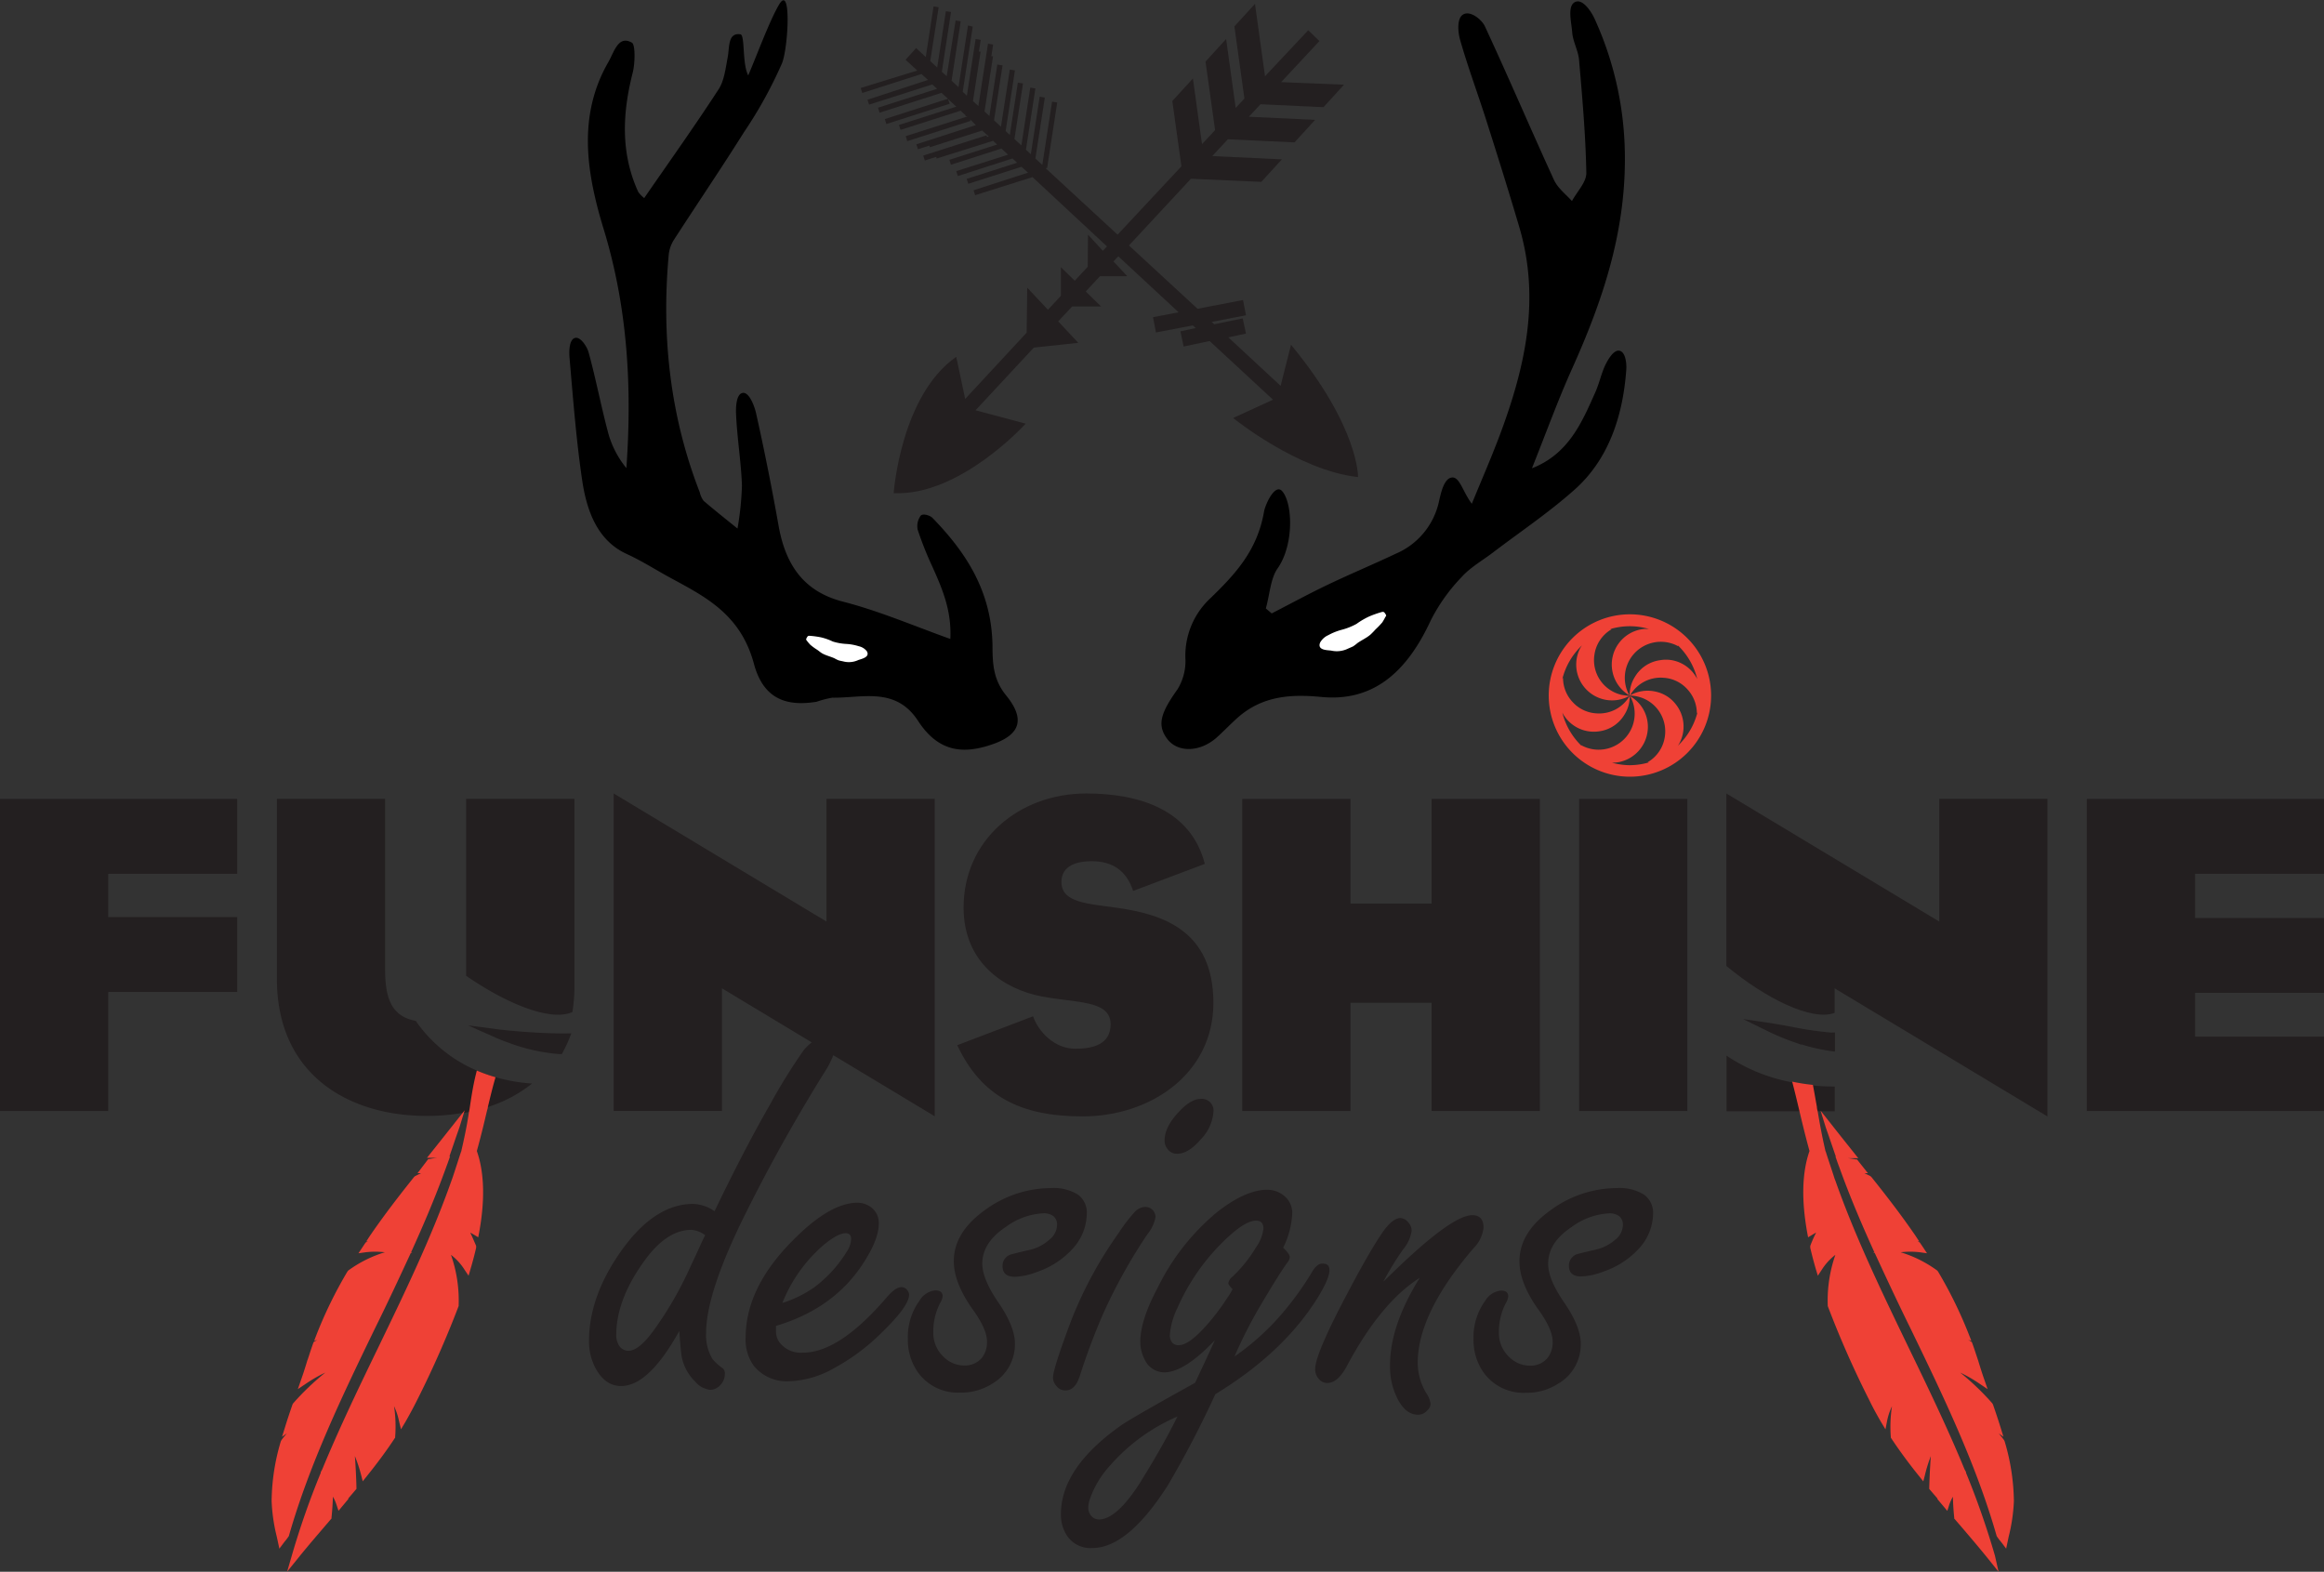 <svg xmlns="http://www.w3.org/2000/svg" viewBox="0 0 396.14 267.91"><rect x="0" y="0" width="396.14" height="267.91" fill="#333333" stroke="none"/><defs><style>.cls-1{fill:#231f20;}.cls-2{fill:#ef4136;}.cls-3,.cls-4{fill-rule:evenodd;}.cls-4{fill:#fff;}</style></defs><g id="Layer_2" data-name="Layer 2"><g id="Layer_1-2" data-name="Layer 1"><polygon class="cls-1" points="0 189.37 18.45 189.37 18.45 169.08 40.43 169.08 40.43 156.32 18.45 156.32 18.45 148.94 40.43 148.94 40.43 136.18 0 136.18 0 189.37"/><path class="cls-1" d="M84.47,183.61a29.7,29.7,0,0,0,6.22,1.08,23.13,23.13,0,0,1-7.54,4,29.41,29.41,0,0,1-3.29.87l-.89.17-.33,0h0a35.21,35.21,0,0,1-5.92.48c-13.3,0-25.52-7-25.52-23.37V136.17H65.64v28.61c0,4.06.37,8.38,5.22,9.22a24.19,24.19,0,0,0,10.42,8.48A27.56,27.56,0,0,0,84.47,183.61Z"/><path class="cls-1" d="M97.92,136.17V168a27.76,27.76,0,0,1-.35,4.5c-3.67,1.67-11.19-1.39-18.12-6.18,0-.53,0-1.11,0-1.7V136.17Z"/><path class="cls-1" d="M183.31,178.76c-3.61,0-6.3-2.92-7.22-5.53l-12.92,4.92c4.08,8.68,10.69,12.14,21.37,12.14,11.53,0,22.29-7.22,22.29-19.37,0-12.37-8.76-15.06-16.14-16.14-5.22-.77-9.76-.84-9.76-4.46,0-2.76,2.61-3.53,5.15-3.53,3.46,0,5.92,1.54,7.07,5.07l12.22-4.61c-2.38-9.22-11.14-12-20.21-12-11.45,0-20.91,7.92-20.91,19.44,0,9.38,6.84,13.92,13.3,15.15,6,1.15,11.76.61,11.76,4.76C189.31,178,186.31,178.76,183.31,178.76Z"/><polygon class="cls-1" points="230.2 170.92 244.03 170.92 244.03 189.37 262.48 189.37 262.48 136.18 244.03 136.18 244.03 154.01 230.2 154.01 230.2 136.18 211.75 136.18 211.75 189.37 230.2 189.37 230.2 170.92"/><rect class="cls-1" x="269.17" y="136.18" width="18.45" height="53.19"/><path class="cls-1" d="M308.82,185a35.07,35.07,0,0,0,3.93.2v4.22H294.3v-9.48a29.63,29.63,0,0,0,11,4.51A33.15,33.15,0,0,0,308.82,185Z"/><path class="cls-1" d="M349,136.17V190.3l-36.28-21.84v4.19c-3.92,1.44-11.76-2.46-18.45-8V135.25l36.29,21.83V136.17Z"/><polygon class="cls-1" points="396.14 148.94 396.14 136.18 355.71 136.18 355.71 189.37 396.14 189.37 396.14 176.69 374.16 176.69 374.16 169.23 396.14 169.23 396.14 156.47 374.16 156.47 374.16 148.94 396.14 148.94"/><path class="cls-1" d="M140.88,136.17v20.91l-36.27-21.83v54.12h18.45V168.46l15.31,9.22A8,8,0,0,0,137,179a99.49,99.49,0,0,0-5.81,9.38q-4.41,7.69-9.39,18.08a6.65,6.65,0,0,0-3.66-1.25c-4.32,0-8.34,2.6-12.07,7.76s-5.67,10.42-5.67,15.58a9.66,9.66,0,0,0,1.1,4.63c1.1,2.05,2.55,3.07,4.38,3.07q4.71,0,9.91-9.39.21,3,.36,4.08a8,8,0,0,0,2.37,4.57,3.88,3.88,0,0,0,2.54,1.39,2.37,2.37,0,0,0,1.72-.81,2.68,2.68,0,0,0,.77-1.83,1.25,1.25,0,0,0-.31-1,9.38,9.38,0,0,1-1.78-1.59,7.91,7.91,0,0,1-1.1-4.46q0-7,7-20.91,6-12,13.21-23.58a14.71,14.71,0,0,0,1.47-2.86l17.29,10.41V136.17Zm-21,75-.44.95c-.62,1.4-1.28,2.78-1.93,4.17a60.72,60.72,0,0,1-6.15,10.57c-1.66,2.26-3.07,3.38-4.23,3.38a1.9,1.9,0,0,1-1.79-1.24,3.23,3.23,0,0,1-.3-1.38c0-4.14,1.65-8.42,4.92-12.87,2.48-3.4,5.12-5.12,7.89-5.12a4.49,4.49,0,0,1,2.35.91Z"/><path class="cls-1" d="M154.67,219.94a1.26,1.26,0,0,0-1-.55c-.67,0-1.48.55-2.43,1.64q-8.15,9.54-14.36,9.53a4.57,4.57,0,0,1-4.08-1.84,3.32,3.32,0,0,1-.53-1.88V226q10.08-3,15.08-11c1.63-2.56,2.45-4.71,2.45-6.47a3.37,3.37,0,0,0-1.29-2.73,3.85,3.85,0,0,0-2.35-.79q-4.75,0-11.16,6.56-7.9,8-7.9,16.43a7.56,7.56,0,0,0,1.43,4.86,7.22,7.22,0,0,0,5.88,2.58,16.6,16.6,0,0,0,7.84-2.28,35.28,35.28,0,0,0,7.93-5.9c3.19-3.09,4.78-5.27,4.78-6.56A1.22,1.22,0,0,0,154.67,219.94Zm-14.2-7.8c1.58-1.29,2.81-1.94,3.67-1.94.63,0,.94.34.94,1a4.08,4.08,0,0,1-.74,2.14,22,22,0,0,1-5.51,6.06,20,20,0,0,1-5.47,2.69A25.41,25.41,0,0,1,140.47,212.14Z"/><path class="cls-1" d="M183.07,212.59a9,9,0,0,0,2.18-5.66,3.8,3.8,0,0,0-1.54-3.33,7.94,7.94,0,0,0-4.61-1.09A19.07,19.07,0,0,0,168,206.18q-5.41,3.82-5.42,8.79c0,2.48,1.1,5.25,3.28,8.29q2.39,3.33,2.38,5.42a4.23,4.23,0,0,1-.89,2.78,3.76,3.76,0,0,1-3,1.29,4.93,4.93,0,0,1-3.52-1.49,5.53,5.53,0,0,1-1.74-4.12,10.51,10.51,0,0,1,1.14-5,2.82,2.82,0,0,0,.45-1.19c0-.66-.42-1-1.25-1a3.53,3.53,0,0,0-2.68,1.73,10.54,10.54,0,0,0-2,6.51,9.63,9.63,0,0,0,1.74,5.76,8.38,8.38,0,0,0,7.24,3.42,9.83,9.83,0,0,0,5.42-1.53A7.75,7.75,0,0,0,173,229q0-2.92-2.93-7.15-2.62-3.87-2.63-6.45c0-2.42,1.34-4.5,4-6.26a11.74,11.74,0,0,1,6.36-2.33,2.66,2.66,0,0,1,1.78.5,1.88,1.88,0,0,1,.6,1.54,3.27,3.27,0,0,1-1.34,2.48,7.49,7.49,0,0,1-3.38,1.73c-2.05.47-3.18.75-3.37.85a2,2,0,0,0-1.2,1.89c0,1.22.7,1.83,2.09,1.83a11.48,11.48,0,0,0,3.82-.84A14.45,14.45,0,0,0,183.07,212.59Z"/><path class="cls-1" d="M204.62,187.31c-1,0-2.19.67-3.48,2q-2.62,2.69-2.63,5.06a2.25,2.25,0,0,0,.6,1.59,1.91,1.91,0,0,0,1.54.7q1.93,0,4-2.43a7.46,7.46,0,0,0,2.18-4.62A2,2,0,0,0,204.62,187.31Z"/><path class="cls-1" d="M184.06,234.53a111.52,111.52,0,0,1,4.12-10.92,92.41,92.41,0,0,1,7.35-13.16,6.67,6.67,0,0,0,1.44-3,1.89,1.89,0,0,0-.39-1.09,1.75,1.75,0,0,0-1.39-.64,2.55,2.55,0,0,0-1.84.94,27.43,27.43,0,0,0-2.68,3.52,69.33,69.33,0,0,0-8,14.7q-3.18,8.44-3.18,9.93a2.13,2.13,0,0,0,.55,1.39,1.9,1.9,0,0,0,1.59.8C182.71,237,183.53,236.19,184.06,234.53Z"/><path class="cls-1" d="M225.38,215.38q-.85,0-1.65,1.29a52,52,0,0,1-5.41,7.48,42.13,42.13,0,0,1-7.89,7.06,77.74,77.74,0,0,1,4.61-9q3-5.07,4.33-6.91a1.9,1.9,0,0,0,.49-1c0-.35-.37-.9-1.14-1.63a14.4,14.4,0,0,0,1.54-5.66,3.72,3.72,0,0,0-.95-2.78A4.45,4.45,0,0,0,216,202.8c-2.52,0-5.41,1.32-8.69,3.93a39,39,0,0,0-10,12.81c-2,3.74-2.94,6.81-2.94,9.18a6.5,6.5,0,0,0,.74,3,3.71,3.71,0,0,0,3.34,2.2q3.42,0,8.63-5.48c-.79,1.77-1.92,4.17-3.37,7.26q-11.28,6.24-12.87,7.44-10,7.15-10,14.95a6.59,6.59,0,0,0,.8,3.28,4.8,4.8,0,0,0,4.56,2.49q6.06,0,12.9-10.74a172.27,172.27,0,0,0,8.06-15.48q11.71-7.12,17.57-16.64c1.26-2.09,1.88-3.57,1.88-4.46S226.18,215.38,225.38,215.38Zm-30.83,37q-4.14,6.6-7.21,6.61a1.73,1.73,0,0,1-1.54-.9,2.16,2.16,0,0,1-.3-1.14,4.88,4.88,0,0,1,.3-1.49,16.21,16.21,0,0,1,3.33-5.56,32,32,0,0,1,11.57-8.45C199,244.91,196.92,248.55,194.55,252.36Zm15.54-32.63a9.64,9.64,0,0,1-.91,1.5,37.53,37.53,0,0,1-3.36,4.47c-2.09,2.38-3.71,3.57-4.88,3.57a1.44,1.44,0,0,1-1.14-.45,2,2,0,0,1-.39-1.33,12.67,12.67,0,0,1,1.29-4.57A36.25,36.25,0,0,1,208,212.14c2.66-2.71,4.69-4.08,6.11-4.08.83,0,1.25.45,1.25,1.35a6.86,6.86,0,0,1-1.25,3.18,23.61,23.61,0,0,1-4,5,1.84,1.84,0,0,0-.74,1.15C209.39,218.89,209.61,219.25,210.09,219.73Z"/><path class="cls-1" d="M252.88,209.26c0-1.42-.64-2.13-1.93-2.13q-3.52,0-13.91,10.13c-.39.39-.81.79-1.24,1.19a52.66,52.66,0,0,1,3.38-5.51,6.33,6.33,0,0,0,1.44-3.13,2.16,2.16,0,0,0-.7-1.59,1.74,1.74,0,0,0-1.24-.6c-.89,0-2,.91-3.22,2.73s-3,4.84-5.17,8.94q-6.1,11.37-6.11,14.05a2.43,2.43,0,0,0,.7,1.79,1.79,1.79,0,0,0,1.39.6q1.68,0,3.18-2.64,5.81-11,12.56-15.29-5.07,8.14-5.07,14.85a12,12,0,0,0,1.35,5.91q1.38,2.58,3.42,2.58a2,2,0,0,0,1.54-.7,1.54,1.54,0,0,0,.6-1.14,4,4,0,0,0-.7-1.79,10,10,0,0,1-1.49-5.21q0-8.45,9.49-19.51A5.94,5.94,0,0,0,252.88,209.26Z"/><path class="cls-1" d="M280.19,203.6a7.94,7.94,0,0,0-4.61-1.09,19.12,19.12,0,0,0-11.13,3.67Q259,210,259,215c0,2.48,1.09,5.25,3.28,8.29q2.39,3.33,2.38,5.42a4.29,4.29,0,0,1-.89,2.78,3.76,3.76,0,0,1-3,1.29,5,5,0,0,1-3.53-1.49,5.53,5.53,0,0,1-1.74-4.12,10.51,10.51,0,0,1,1.15-5,2.91,2.91,0,0,0,.44-1.19c0-.66-.41-1-1.24-1a3.53,3.53,0,0,0-2.68,1.73,10.55,10.55,0,0,0-2,6.51,9.63,9.63,0,0,0,1.74,5.76,8.4,8.4,0,0,0,7.25,3.42,9.79,9.79,0,0,0,5.41-1.53,7.74,7.74,0,0,0,3.88-6.86q0-2.92-2.93-7.15c-1.76-2.58-2.63-4.73-2.63-6.45,0-2.42,1.34-4.5,4-6.26a11.71,11.71,0,0,1,6.35-2.33,2.69,2.69,0,0,1,1.79.5,1.88,1.88,0,0,1,.6,1.54,3.27,3.27,0,0,1-1.34,2.48A7.54,7.54,0,0,1,272,213c-2.05.47-3.18.75-3.38.85a2.05,2.05,0,0,0-1.19,1.89c0,1.22.7,1.83,2.09,1.83a11.53,11.53,0,0,0,3.82-.84,14.45,14.45,0,0,0,6.26-4.17,9,9,0,0,0,2.18-5.66A3.8,3.8,0,0,0,280.19,203.6Z"/><path class="cls-2" d="M312.88,197l.05.15h-.06l.29.83c.1.29.21.58.32.87l.17.47c1.73,4.77,3.73,9.47,5.84,14.11l-.2.06.26.06c2,4.33,4,8.61,6.07,12.81,5.51,11.37,11.2,23.12,14.73,35.48l.41.58.45.55.75,1,.42-2a29.73,29.73,0,0,0,.9-6.09,36.89,36.89,0,0,0-1.58-10.21l-.09-.19c-.29-.39-.6-.78-.92-1.16l.81.58-.5-1.62c-.41-1.31-.84-2.61-1.29-3.89l-.11-.19a44.22,44.22,0,0,0-5.47-5.24,23.85,23.85,0,0,1,3.26,1.87l1.41.95-.55-1.6c-.36-1-.69-2.08-1-3.07a3.07,3.07,0,0,0-.11-.35l-.23-.69c-.24-.72-.47-1.44-.73-2.13l-.07-.18-.16-.11-.46-.27.54.16-.43-1.09a73.81,73.81,0,0,0-5.26-10.73l-.15-.17a20.78,20.78,0,0,0-6.21-3.1,13.81,13.81,0,0,1,3.27,0l1.22.17-.66-1-.29-.43-.29-.42-.15-.07-.23-.09h.3l-.66-1c-2.06-3-4.38-6.09-7.51-10l-.18-.15-1-.49.6,0-1.86-2.34-.2,0c-.42-.08-.86-.16-1.33-.21h.2l1.55,0-1.89-2.37q-1.32-1.65-2.64-3.33l-1.9-2.4.91,2.93C311.77,193.73,312.32,195.38,312.88,197Z"/><path class="cls-1" d="M312.08,176a59.56,59.56,0,0,1-6.77-1c-1.38-.26-2.65-.48-3.56-.62l-4.63-.68h0l4.23,2.08a40.79,40.79,0,0,0,4.13,1.74l1.57.56,0-.07a31.94,31.94,0,0,0,4.93,1.13l.8.1v-3.25Z"/><path class="cls-2" d="M340.67,267.91l-1.76-2.19c-2-2.48-4-4.79-5.68-6.75l-.12-.13,0-.18c-.12-1.1-.19-2.24-.23-3.54a7.77,7.77,0,0,0-.63,1.41l-.32,1-1.68-2v-.17a.13.13,0,0,1,0-.08l0,.14-1.4-1.63v-.22c.05-1.74.14-3.56.27-5.37a24.56,24.56,0,0,0-1,3.21l-.28,1.09-.72-.89c-1.81-2.25-3.36-4.36-4.73-6.43l-.09-.12v-.15a22.7,22.7,0,0,1,.2-5.21,10.55,10.55,0,0,0-.83,2.47l-.28,1.46-.78-1.29c-.75-1.3-1.42-2.52-2-3.73a164.79,164.79,0,0,1-7.06-16l0-.09v-.09a23.58,23.58,0,0,1,1.3-8.54,9.84,9.84,0,0,0-2.33,2.56l-.66,1-.36-1.2c-.35-1.2-.66-2.4-.93-3.56l0-.16,0-.17c.27-.72.6-1.48,1-2.26-.23.11-.45.25-.66.37l-.71.43-.15-.8c-1-5.58-.89-10.25.39-13.91-.71-2.58-1.25-4.84-1.72-6.82-.43-1.81-.82-3.44-1.23-5a33.15,33.15,0,0,0,3.53.55c.23,1.18.44,2.43.68,3.76q0,.31.12.66c.34,2,.72,4.19,1.32,6.76,0,0,0,0,0,.06l.08.16c.47,1.51,1,3,1.49,4.57l.14.35c3.42,9.7,8,19.15,12.41,28.3,3.29,6.79,6.69,13.82,9.61,20.91l.25.46v.13a139.74,139.74,0,0,1,4.93,14.13Z"/><polygon class="cls-2" points="277.84 118.55 277.83 118.55 277.83 118.55 277.84 118.56 277.84 118.55"/><path class="cls-2" d="M277.84,104.71a13.84,13.84,0,1,0,13.83,13.84A13.86,13.86,0,0,0,277.84,104.71ZM269.66,110c-.08.12-.16.23-.24.36a6.09,6.09,0,0,0,.63,6.77,6.12,6.12,0,0,0,7.75,1.46,6,6,0,0,1-5.73,3,5.92,5.92,0,0,1-4-1.92,6,6,0,0,1-1.64-4.15l-.11.17A11.94,11.94,0,0,1,269.66,110Zm4.89,20a6.42,6.42,0,0,0,1.5-.12,6.13,6.13,0,0,0,4.82-5.48,6,6,0,0,0-3-5.73,6.14,6.14,0,0,1-8.36,8.34l.08.13a11.89,11.89,0,0,1-3.28-5.67,6.06,6.06,0,0,0,6.3,3.18,5.92,5.92,0,0,0,4.29-2.84,5.79,5.79,0,0,0,.9-3.19,12.52,12.52,0,0,1-1.37-.18,6.06,6.06,0,0,1-4.65-6.84,6,6,0,0,1,2.82-4.28.7.7,0,0,0,.1-.08,2.53,2.53,0,0,0-.27,0,11.86,11.86,0,0,1,3.38-.5,11.46,11.46,0,0,1,3.28.48,6.48,6.48,0,0,0-1,0,6.1,6.1,0,0,0-2.35,11.31,6.14,6.14,0,0,1,8.33-8.37L286,110a11.85,11.85,0,0,1,3.3,5.73,6.06,6.06,0,0,0-4.32-3.2,6,6,0,0,0-2,0,5.91,5.91,0,0,0-4.3,2.84,5.82,5.82,0,0,0-.9,3.19,6.53,6.53,0,0,1,2,.35,6.1,6.1,0,0,1,4,6.67,6,6,0,0,1-2.83,4.28l-.1.08h.26a12.08,12.08,0,0,1-3.36.49A11.94,11.94,0,0,1,274.55,129.94ZM286,127.11c.08-.12.16-.23.23-.35a6.1,6.1,0,0,0-.61-6.75,5.91,5.91,0,0,0-3.6-2.16,6,6,0,0,0-4.17.68,6,6,0,0,1,5.74-3,5.92,5.92,0,0,1,4,1.92,6.07,6.07,0,0,1,1.65,4.15,1.53,1.53,0,0,1,.1-.17A11.84,11.84,0,0,1,286,127.11Z"/><path class="cls-2" d="M76.64,197l0,.15h.06l-.29.83c-.1.29-.21.58-.32.87l-.17.47c-1.73,4.77-3.73,9.47-5.84,14.11l.21.06-.26.06c-2,4.33-4,8.61-6.08,12.81-5.51,11.37-11.19,23.12-14.72,35.48l-.42.58c-.15.18-.3.36-.44.55l-.75,1-.43-2a29.72,29.72,0,0,1-.89-6.09,36.47,36.47,0,0,1,1.57-10.21l.1-.19c.28-.39.6-.78.92-1.16l-.82.58.51-1.62c.4-1.31.84-2.61,1.28-3.89l.11-.19a44.36,44.36,0,0,1,5.48-5.24,24,24,0,0,0-3.27,1.87l-1.41.95.55-1.6c.36-1,.7-2.08,1-3.07a2.07,2.07,0,0,1,.12-.35l.23-.69c.23-.72.47-1.44.72-2.13l.07-.18.17-.11.45-.27-.53.16.42-1.09a73.81,73.81,0,0,1,5.26-10.73l.15-.17a20.83,20.83,0,0,1,6.22-3.1,13.9,13.9,0,0,0-3.28,0l-1.22.17.67-1c.09-.14.19-.28.28-.43l.29-.42.16-.07.22-.09h-.29l.65-1c2.06-3,4.38-6.09,7.51-10l.18-.15,1-.49-.6,0L73,197.56l.21,0c.41-.08.85-.16,1.32-.21h-.2l-1.55,0,1.89-2.37,2.64-3.33,1.9-2.4-.9,2.93C77.75,193.73,77.21,195.38,76.64,197Z"/><path class="cls-2" d="M81.28,182.48a27.56,27.56,0,0,0,3.19,1.13c-.47,1.57-.87,3.25-1.32,5.12,0,.21-.1.41-.15.64-.47,2-1,4.24-1.72,6.82,1.28,3.66,1.41,8.33.39,13.91l-.15.8-.71-.43c-.21-.12-.43-.26-.65-.37.37.78.69,1.54,1,2.26l0,.17,0,.16c-.27,1.16-.58,2.36-.94,3.56l-.35,1.2-.67-1a9.67,9.67,0,0,0-2.33-2.56,23.39,23.39,0,0,1,1.31,8.54v.09l0,.09a169.81,169.81,0,0,1-7.06,16c-.6,1.21-1.26,2.43-2,3.73l-.77,1.29L68,242.16a11,11,0,0,0-.83-2.47,23.28,23.28,0,0,1,.19,5.21v.15l-.09.12c-1.36,2.07-2.92,4.18-4.73,6.43l-.71.89-.28-1.09a24.61,24.61,0,0,0-1.06-3.21c.14,1.81.23,3.63.27,5.37v.22l-1.39,1.63,0-.14a.25.25,0,0,1,0,.08l0,.17-1.67,2-.33-1a7.73,7.73,0,0,0-.62-1.41c-.05,1.3-.12,2.44-.24,3.54v.18l-.12.13c-1.69,2-3.69,4.27-5.68,6.75l-1.77,2.19.79-2.71a137.53,137.53,0,0,1,4.94-14.13l0-.13.25-.46c2.93-7.09,6.32-14.12,9.61-20.91,4.42-9.15,9-18.6,12.42-28.3l.13-.35c.52-1.53,1-3.06,1.5-4.57l.07-.16a.13.13,0,0,0,0-.06c.57-2.46,1-4.6,1.28-6.53.06-.29.12-.59.16-.89C80.42,186.43,80.76,184.43,81.28,182.48Z"/><path class="cls-1" d="M96,176.15c-2.85,0-6.33-.22-8.64-.44-1-.09-1.83-.18-2.5-.26l-5.08-.67,4.69,2.08c.77.34,1.53.64,2.31.91h0a31.8,31.8,0,0,0,8.52,1.9l.47,0,.22-.42a20.61,20.61,0,0,0,1-2.11l.4-1Z"/><path class="cls-1" d="M220.06,58.77l-1.77,7-8.91-8.27,3-.64-.55-2.59-4.86,1-.43-.4,5.85-1.13-.51-2.6-7.75,1.49L192.44,41.84,203,30.47,215,31l3.51-3.84-11.87-.56,2.66-2.86,11.36.53,3.51-3.84-11.3-.53,2-2.13,10.73.5,3.5-3.84L218.38,14l6.52-7L223,5.15,215.63,13,213.92.66,210.41,4.5l1.71,12.3-1.49,1.6L209,6.65l-3.51,3.85,1.63,11.68-2.23,2.39-1.55-11.19-3.51,3.84,1.55,11.13L190.5,40,178.21,28.65l.28,0,1.72-11.18-.88-.14-1.66,10.78-1.18-1.1,1.61-10.39-.88-.14-1.51,9.81-.83-.77,1.61-10.45-.87-.14-1.52,9.86-1.18-1.09,1.46-9.48-.88-.13L172.13,23l-.71-.66L173,12l-.87-.14-1.51,9.74-1.18-1.09,1.45-9.36L170,11l-1.35,8.77-.83-.77,1.45-9.41-.29,0,.31-2-.88-.14-1.64,10.63-.92-.85,1.3-8.44-.29,0,.31-2-.87-.14-1.49,9.66-.71-.66,1.71-11.11L165,4.34l-1.62,10.51-1.18-1.09,1.56-10.14-.87-.13L161.37,13l-.83-.77,1.57-10.19-.88-.13-1.48,9.6-1.18-1.1L160,1.23l-.87-.14-1.33,8.63-1.64-1.53-1.8,2,2,1.83L146.71,15l.27.85,10.08-3.23,1.13,1L147.87,17l.27.84,10.78-3.45v0l.81.75-10.07,3.22.27.85,10.55-3.38,1.12,1L150.82,20.3l.27.84,10.78-3.45-.27-.82L163,18.18l-9.77,3.12.27.84,10.24-3.27.85.78,0,.17.25,0,0,.05-10.46,3.34.27.85,10.78-3.45-.09-.29,1,1L156.2,24.6l.27.84,1.94-.62.09.28,8.91-2.85,1.13,1-.3.1-.09-.28-10.78,3.45.27.84,1.93-.62.09.28L169.28,24l.68.64-8.13,2.6.26.84,8.62-2.76,1.12,1.05L163,29.17l.27.84,9.31-3,.8.73-8.6,2.75.27.84,9.07-2.9,1.12,1-9.29,3,.27.84L176,30.19,188.69,42l-.7.75L185.46,40l-.05,5.47-2.21,2.38-2.36-2.3,0,4.87-2.21,2.38-3.53-3.76L175,56.7,164.52,68,163,60.82c-9.49,6.61-10.67,23.24-10.67,23.24,11.34.52,22.5-11.85,22.5-11.85l-8.54-2.28,9.93-10.68,7.58-.81-3.42-3.66,2.37-2.54,4.94,0-2.62-2.55,2.43-2.61,4.65,0-2.35-2.51.82-.88,10.28,9.54-4.36.84.5,2.6,6.28-1.2.49.45-2.6.56.55,2.59,4.43-.94,10.8,10-6.79,3.12s11,8.94,21.28,10.07C231.5,81.42,231.72,72.87,220.06,58.77Z"/><path class="cls-3" d="M109.81,33.76c4.29-6.22,8.58-12.23,12.63-18.46,1-1.47,1.24-3.63,1.6-5.53.33-1.74,0-4.24,2.17-3.92.81.12.27,5,1.33,7,1.33-3.06,3.61-9.29,5.26-12.07,2.14-3.62,1.57,7.3.5,10a73.79,73.79,0,0,1-6.45,11.7c-3.93,6.26-8.06,12.33-12.06,18.53a5.86,5.86,0,0,0-.81,2.5c-1.26,14,.29,27.55,5.3,40.41a3.81,3.81,0,0,0,.66,1.45c1.89,1.62,3.84,3.16,5.77,4.72a50.78,50.78,0,0,0,.76-7.32c-.14-4-.81-8-1-12.08-.06-1.21,0-3.48,1.09-3.71s2,2.1,2.3,3.38c1.43,6.38,2.71,12.82,3.86,19.28,1.3,7.32,4.84,11.34,11,12.92s12,4.11,18.27,6.35c.24-4.82-1.36-8.51-3-12.19a57.37,57.37,0,0,1-2.57-6.45,3,3,0,0,1,.56-2.42c.43-.34,1.57,0,2,.46,5.63,5.8,10.11,12.48,10.2,21.91,0,3.21.24,5.77,2.35,8.35,3.24,4,2.36,6.6-2.15,8.22-4.92,1.76-9.28,1.6-12.86-3.87C152.7,117,147,119,141.88,118.92a17,17,0,0,0-2.7.7c-4.8.76-9-.18-10.68-6.52-2.38-8.78-8.83-11.64-14.94-15-2.22-1.25-4.4-2.61-6.68-3.65-4.95-2.24-6.87-7.19-7.67-12.76-1-6.85-1.53-13.8-2.13-20.72-.09-1.07-.07-3,.87-3.35s2.1,1.42,2.38,2.44c1.28,4.64,2.17,9.45,3.44,14.1a16.38,16.38,0,0,0,3,5.63c1-14,.17-27.49-3.86-40.7-2.87-9.39-4.57-19.24.8-28.53,1-1.76,1.69-4.61,4-3.29.61.35.55,3.53.13,5.16-1.77,6.95-2.05,13.71.95,20.28A5,5,0,0,0,109.81,33.76Z"/><path class="cls-4" d="M137.5,109.16a7.36,7.36,0,0,0,.62.74,9.88,9.88,0,0,0,1.18.86c.28.19.54.43.85.61.66.37,1.41.53,2.09.84a5.5,5.5,0,0,0,.69.34c.28.09.58.13.86.2a3.78,3.78,0,0,0,2.48-.23c.46-.19,2.13-.47,1.47-1.54a2.39,2.39,0,0,0-1.36-.83,8.61,8.61,0,0,0-2.12-.39,9.5,9.5,0,0,1-2.3-.41,10,10,0,0,0-2-.71,14.94,14.94,0,0,0-2-.27c-.23,0-.31.09-.44.33s-.15.34,0,.48"/><path class="cls-3" d="M218.6,83.77c1.8,2.2,1.93,9.22-.83,13.12-1.21,1.71-1.34,4.51-2,6.82l1,.85c3.18-1.64,6.34-3.36,9.55-4.89,3.84-1.84,7.74-3.46,11.58-5.28a12.57,12.57,0,0,0,7.4-9c.34-1.46.86-3.86,2.19-4s1.86,2.46,3.39,4.48c1.74-4.26,3.49-8.23,5-12.33C260,62.36,262.56,50.94,259,38.8c-1.79-6.07-3.68-12.1-5.6-18.12-1.47-4.65-3.18-9.2-4.52-13.9-.35-1.22-.59-3.56.46-4.27,1.22-.83,3.25.83,3.78,2,4,8.61,7.77,17.44,11.74,26.11.67,1.46,2,2.45,3.09,3.65.86-1.6,2.48-3.23,2.45-4.81-.12-6.43-.69-12.84-1.24-19.25-.14-1.6-1.06-3.12-1.17-4.72s-.87-4.41.44-5.12,2.83,1.6,3.42,2.92a57,57,0,0,1,5.08,21.45c.53,14.06-3.66,26.35-9.07,38.35-2.3,5.13-4.24,10.49-6.73,16.73,6.24-2.44,8.5-7.78,10.82-13,.72-1.62,1.07-3.5,1.89-5,.48-.9,1.41-2.35,2.34-2S277.28,62,277.21,63c-.59,8.24-3.19,15.47-8.82,20.47-4.43,3.94-9.28,7.19-13.95,10.74-1.79,1.37-3.79,2.47-5.32,4.17a30.61,30.61,0,0,0-5.26,7.41c-4.12,8.91-9.91,13.88-18.7,13-5-.47-9.89-.24-14.15,3.5-1.22,1.08-2.36,2.29-3.58,3.39-2.83,2.54-6.65,2.66-8.45.29s-1.14-4.45,1.73-8.47a9.19,9.19,0,0,0,1.36-5,13.36,13.36,0,0,1,4.25-10.53c4.12-4,8-8.06,9.15-14.81C215.67,86.05,217.34,82.24,218.6,83.77Z"/><path class="cls-4" d="M236.19,105.07a10.38,10.38,0,0,1-.56,1,13.77,13.77,0,0,1-1.18,1.23,11.9,11.9,0,0,1-.86.88c-.67.57-1.49.93-2.2,1.43a8.61,8.61,0,0,1-.72.55c-.3.15-.63.28-.94.42a4.32,4.32,0,0,1-2.8.32c-.56-.1-2.47,0-1.9-1.39a3,3,0,0,1,1.39-1.25,10.12,10.12,0,0,1,2.31-.92,11,11,0,0,0,2.5-1,12.82,12.82,0,0,1,2.17-1.27,17.47,17.47,0,0,1,2.17-.76c.26-.05.36,0,.54.27s.22.34.09.54"/></g></g></svg>